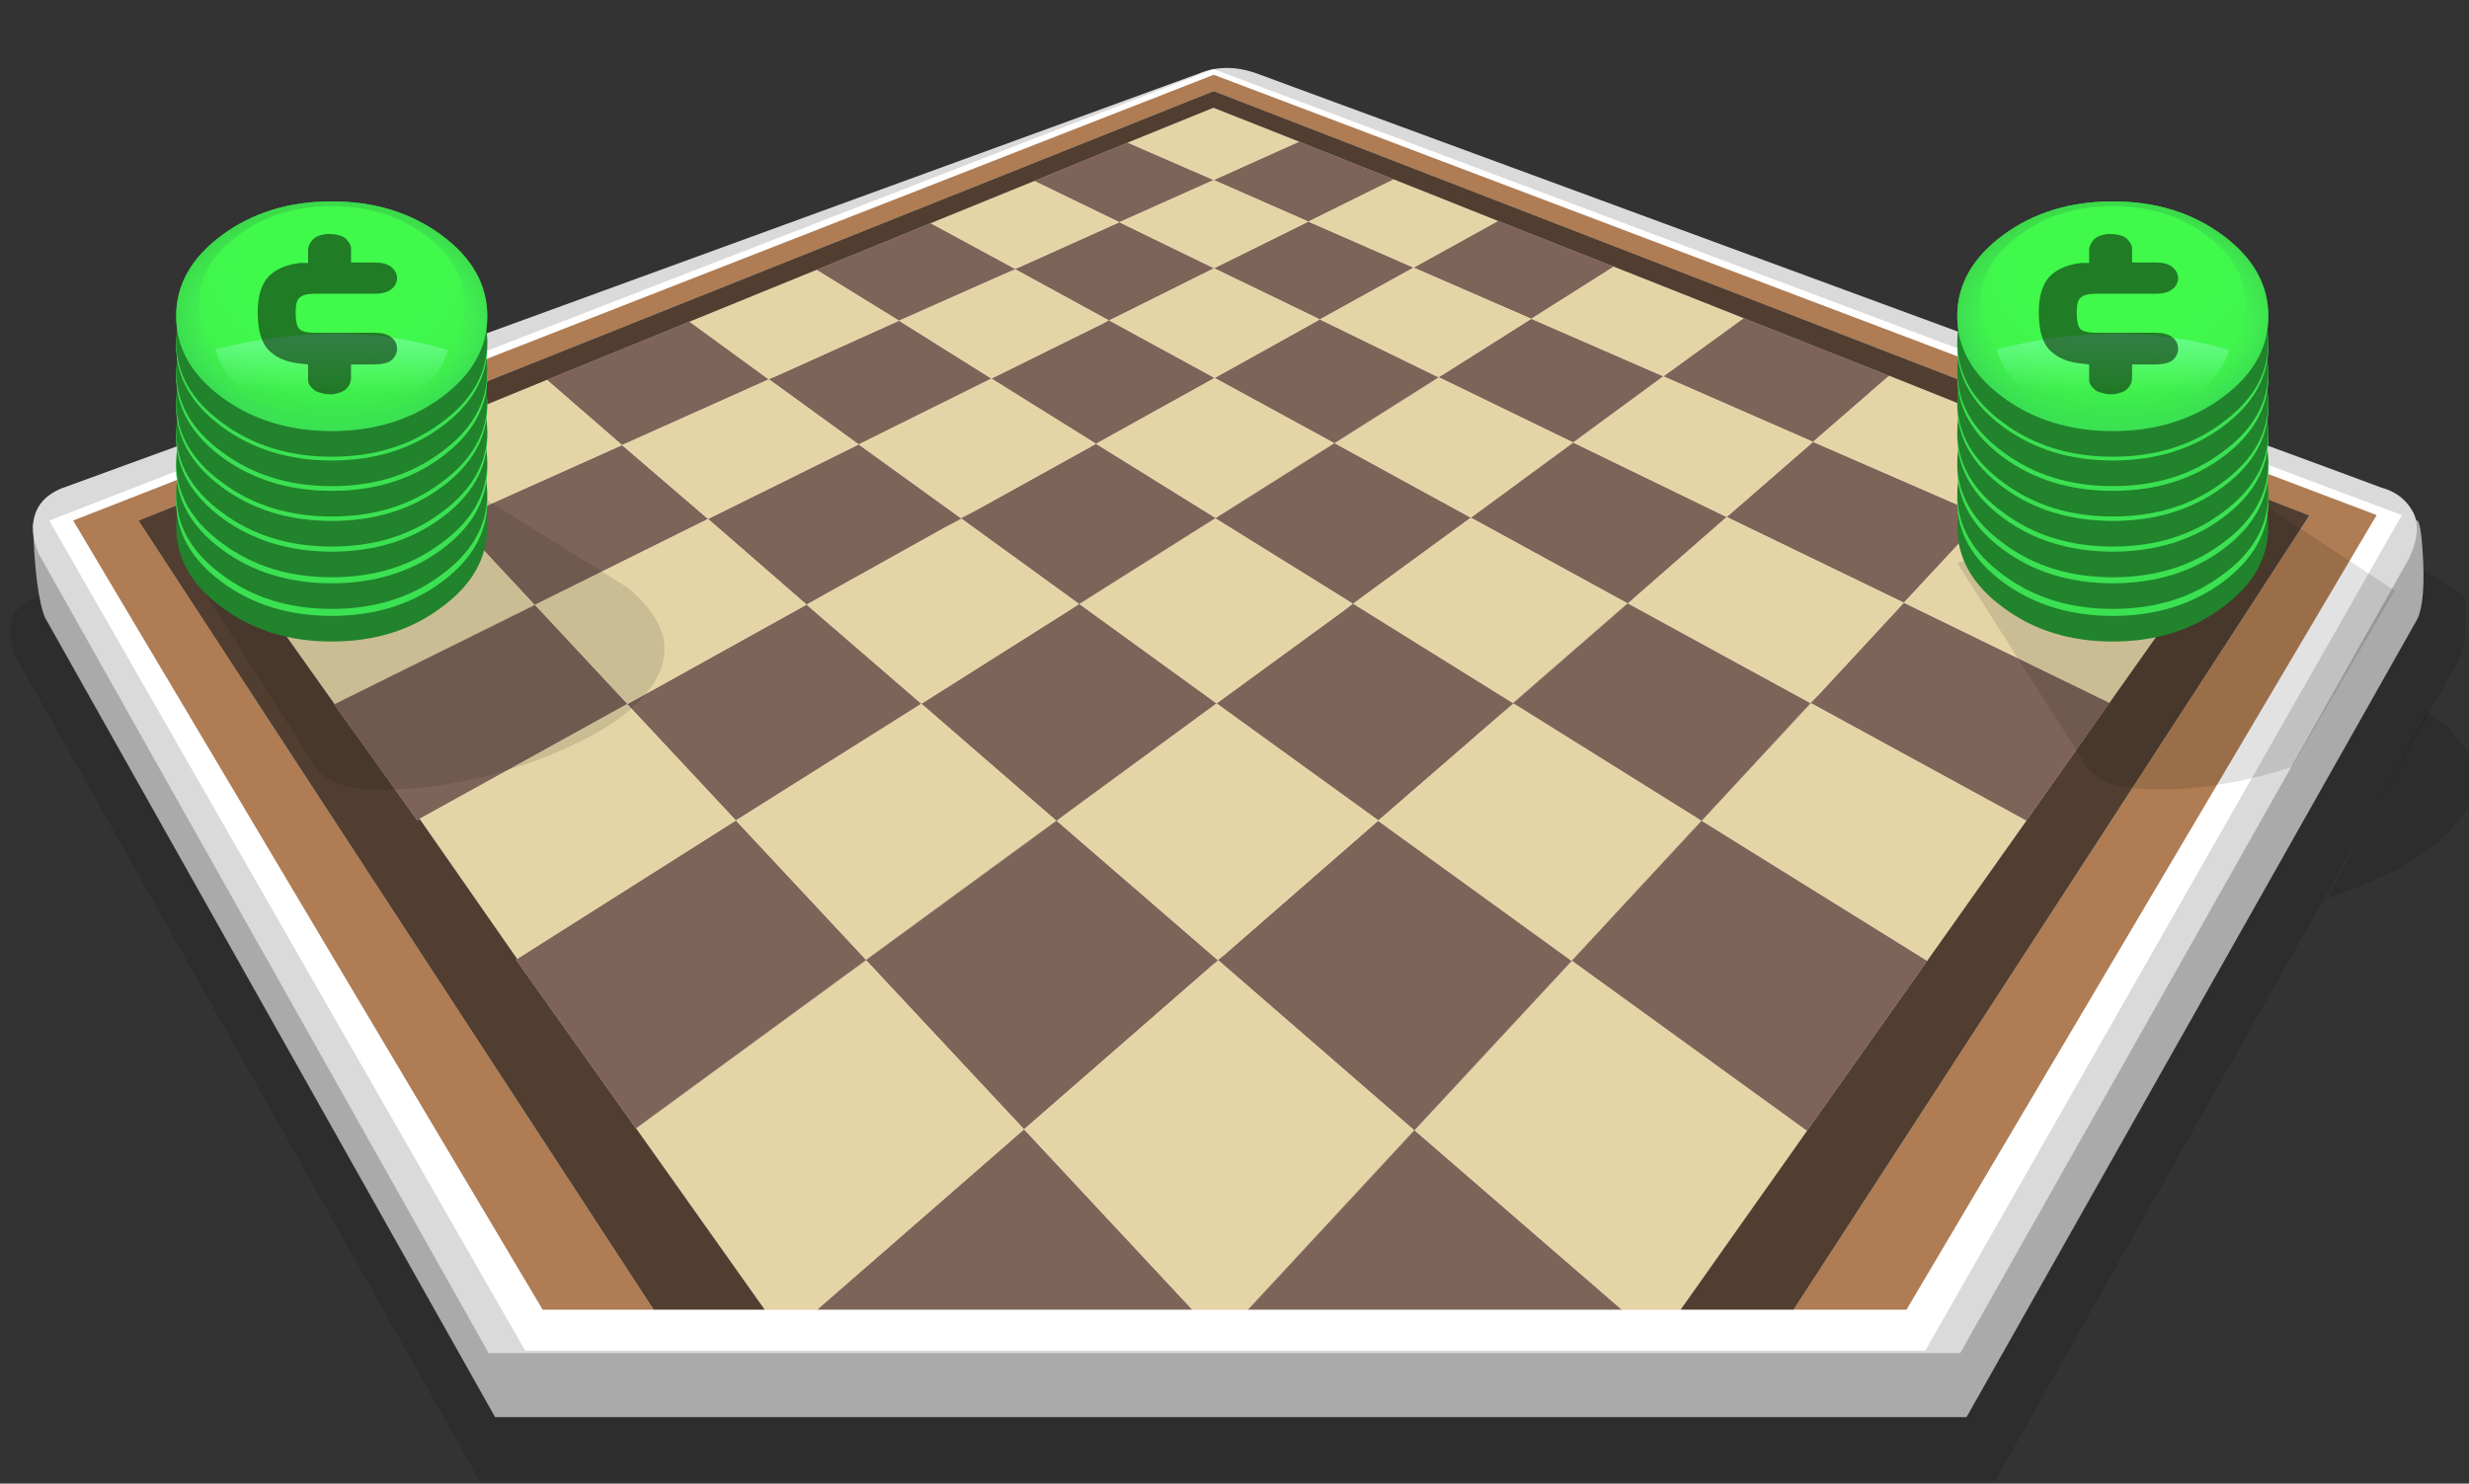 <?xml version="1.0" encoding="utf-8"?><svg id="icoCreateMatchBet-Tableros" image-rendering="auto" baseProfile="basic" version="1.1" x="0px" y="0px" width="386" height="232" xmlns="http://www.w3.org/2000/svg" xmlns:xlink="http://www.w3.org/1999/xlink"><rect width="100%" height="100%" fill="#333333" stroke="none"/><defs><g id="icoCredits" overflow="visible"><path fill="#21832C" stroke="none" d="M21.3 6.5Q17.65 2.8 12.5 2.8 7.35 2.8 3.7 6.5 0 10.15 0 15.3 0 20.45 3.7 24.1 7.35 27.8 12.5 27.8 17.65 27.8 21.3 24.1 25 20.45 25 15.3 25 10.15 21.3 6.5Z"/><g id="0-Comun_Iconos_Smileys_icoCreditsBase" transform="matrix(1.471 0 0 1.471 12.5 12.5)"><path fill="url(#Gradient_1)" stroke="none" d="M6 -6Q3.5 -8.5 0 -8.5 -3.5 -8.5 -6 -6 -8.5 -3.5 -8.5 0 -8.5 3.5 -6 6 -3.5 8.5 0 8.5 3.5 8.5 6 6 8.5 3.5 8.5 0 8.5 -3.5 6 -6M5.1 -6Q7.25 -3.9 7.25 -.9 7.25 2.05 5.1 4.2 3 6.35 0 6.35 -3 6.35 -5.1 4.2 -7.25 2.05 -7.25 -.9 -7.25 -3.9 -5.1 -6 -3 -8.15 0 -8.15 3 -8.15 5.1 -6Z"/><path fill="url(#Gradient_2)" stroke="none" d="M6 -6Q3.5 -8.5 0 -8.5 -3.5 -8.5 -6 -6 -8.5 -3.5 -8.5 0 -8.5 3.5 -6 6 -3.5 8.5 0 8.5 3.5 8.5 6 6 8.5 3.5 8.5 0 8.5 -3.5 6 -6Z"/><path fill="url(#Gradient_3)" stroke="none" d="M6 -6Q3.5 -8.5 0 -8.5 -3.5 -8.5 -6 -6 -8.5 -3.5 -8.5 0 -8.5 3.5 -6 6 -3.5 8.5 0 8.5 3.5 8.5 6 6 8.5 3.5 8.5 0 8.5 -3.5 6 -6M5.1 -6Q7.25 -3.9 7.25 -.9 7.25 2.05 5.1 4.2 3 6.35 0 6.35 -3 6.35 -5.1 4.2 -7.25 2.05 -7.25 -.9 -7.25 -3.9 -5.1 -6 -3 -8.15 0 -8.15 3 -8.15 5.1 -6Z"/><path fill="url(#Gradient_4)" stroke="none" d="M0 7.65Q2.7 7.65 4.55 5.75 6 4.3 6.35 2.5 .45 .1 -6.35 2.45 -6 4.3 -4.55 5.75 -2.7 7.65 0 7.65Z"/></g><path fill="#000" fill-opacity=".501" stroke="none" d="M12.35 3.55L12.05 3.55Q11.25 3.7 10.95 4.2 10.6 4.75 10.6 5.3L10.6 5.4 10.6 6.7 9.95 6.7Q8.45 6.95 7.6 7.95 6.55 9.2 6.55 12.05 6.55 15.25 7.6 16.4 8.45 17.45 9.95 17.65L10.6 17.75 10.6 19.55Q10.65 20.1 11.2 20.65 11.8 21 12.35 21L12.6 21Q13.45 20.8 13.7 20.35 14.05 19.9 14.05 19.15L14.05 17.75 15.95 17.75Q16.8 17.75 17.25 17.35 17.75 16.8 17.75 16.05 17.75 15.25 17.25 14.75 16.8 14.3 15.95 14.3L11.2 14.3Q10.25 14.3 9.95 13.95 9.6 13.65 9.6 12.05 9.6 10.75 9.95 10.45 10.25 10.05 11.2 10.05L15.95 10.05Q16.8 10.05 17.25 9.6 17.75 9.1 17.75 8.35 17.75 7.65 17.25 7.1 16.8 6.65 15.95 6.65L14.05 6.65 14.05 5.4 14.05 5Q14 4.55 13.55 3.95 13.05 3.55 12.35 3.55Z"/></g><radialGradient id="Gradient_1" gradientUnits="userSpaceOnUse" cx="0" cy="0" r="9.3" fx="0" fy="0" gradientTransform="translate(.15 1.15)" spreadMethod="pad"><stop offset="69.803%" stop-color="#5AC875" stop-opacity="0"/><stop offset="100%" stop-color="#16BF53" stop-opacity=".509"/></radialGradient><radialGradient id="Gradient_2" gradientUnits="userSpaceOnUse" cx="0" cy="0" r="11.212" fx="0" fy="0" gradientTransform="translate(.3 -3.65)" spreadMethod="pad"><stop offset="47.058%" stop-color="#40F94B" stop-opacity="1"/><stop offset="77.647%" stop-color="#40F44B" stop-opacity="1"/><stop offset="100%" stop-color="#3AE44E" stop-opacity="1"/></radialGradient><radialGradient id="Gradient_3" gradientUnits="userSpaceOnUse" cx="0" cy="0" r="9.3" fx="0" fy="0" gradientTransform="translate(.15 1.15)" spreadMethod="pad"><stop offset="69.803%" stop-color="#43D775" stop-opacity="0"/><stop offset="100%" stop-color="#39BF48" stop-opacity=".509"/></radialGradient><linearGradient id="Gradient_4" gradientUnits="userSpaceOnUse" x1=".05" y1="-2.375" x2="-.05" y2="6.375" spreadMethod="pad"><stop offset="44.705%" stop-color="#82FFB4" stop-opacity=".568"/><stop offset="90.980%" stop-color="#82FFB4" stop-opacity="0"/></linearGradient></defs><g id="000-EXPORT_mcTablero3D-11" overflow="visible"><path fill="#000" fill-opacity=".121" stroke="none" d="M385.45 94.15Q385.3 90.95 362.1 82.45 355.65 80.05 294.35 59.05L198.8 25.6Q193.65 23.7 189.2 25.6L5.8 93.4Q-.6 95.6 2.55 102.9L75 231.6 311.9 231.6 384.25 103.5Q385.7 101.25 385.45 94.15Z"/><path fill="#AAA" stroke="none" d="M378.85 88.1Q378.55 81.15 377.75 81.35 376.6 84.35 375.8 85.35 374.9 86.55 373.8 86.25L364.8 83.1 204.15 23.95 197.65 21.55Q192.65 19.7 188.3 21.55L11.5 86.05Q7.75 87.25 5.15 81.8 5.5 92.9 7.05 96.6L77.4 221.6 307.45 221.6 377.7 97.2Q379.1 95 378.85 88.1Z"/><path fill="#DADADA" stroke="none" d="M377.15 79.9Q375.6 77.15 372.3 76.25L363.8 73.1 203.15 13.95 196.65 11.55Q191.65 9.7 187.3 11.55L10.5 76.05Q6.75 77.25 5.6 80.1 4.5 82.9 6.05 86.6L76.4 211.6 306.45 211.6 376.7 87.2Q378.75 82.6 377.15 79.9Z"/><path fill="#FFF" stroke="none" d="M189.7 10.8L7.7 81.4 82.1 211.2 301 211.2 375.5 80.55 189.7 10.8M102.2 204.8L84.85 204.8 11.45 81.4 189.75 11.7 371.55 80.55 298.05 204.8 280.4 204.8 262.75 204.8 253.55 204.8 195.15 204.8 195.1 204.8 186.4 204.8 127.75 204.8 119.55 204.8 102.2 204.8Z"/><path fill="#7E6458" stroke="none" d="M127.75 204.8L186.4 204.8 160.1 176.6 127.75 204.8M195.15 204.8L253.55 204.8 221.15 176.75 195.15 204.8M80.85 149.95L80.65 150.05 99.4 176.45 135.4 150.1 115.05 128.3 80.85 149.95M41.3 94.6L69.35 82.15 71.2 81.25 60.4 69.7 31.9 81.35 41.3 94.6M150.25 81.05L134.25 69.5 110.7 81.15 126.1 94.55 147.7 82.5 150.25 81.05M83.6 94.6L110.7 81.15 97.25 69.6 73.05 80.45 71.2 81.3 83.6 94.6M83.65 94.6L83.6 94.65 52.25 110.15 65.2 128.25 65.6 128.05 98.05 110.1 115.05 128.3 144.05 110.05 126.1 94.55 98.1 110.1 83.65 94.6M120.15 59.3L107.8 50.3 85.5 59.4 97.25 69.6 119.35 59.7 120.15 59.3M121.15 58.9L120.2 59.3 134.25 69.5 155 59.2 140.55 50.15 121.15 58.9M145.5 34.9L127.65 42.2 140.55 50.15 156.45 43.1 158.7 42.05 145.5 34.9M283.1 109.95L316.8 128.35 329.8 109.9 297.65 94.25 284.45 108.5 283.1 109.95M245.75 150.25L282.5 176.85 301.3 150.25 266.05 128.35 245.75 150.25M266 128.35L283.05 109.95 254.5 94.35 236.6 110 266 128.35M191.6 149.15L190.45 150.15 221.1 176.75 245.7 150.25 215.45 128.35 191.6 149.15M165.2 128.35L165.2 128.4 135.4 150.15 160.1 176.6 189.35 151.1 190.4 150.15 165.2 128.35M208.6 69.3L224.9 59 206.35 49.95 189.9 59.1 208.6 69.3M211.5 94.4L212.7 93.55 229.95 80.95 208.65 69.3 190 81.05 211.5 94.4M211.55 94.4L210.2 95.4 190.2 110 215.5 128.3 233.95 112.3 236.55 109.95 211.55 94.4M190.05 81L171.35 69.4 152.95 79.6 150.3 81.1 168.7 94.45 190.05 81M168.75 94.45L167.55 95.2 144.05 110.05 165.15 128.35 166.35 127.5 190.2 110 168.75 94.45M173.4 50.1L172.5 50.55 155 59.2 171.35 69.4 189.9 59.1 173.4 50.1M189.8 41.95L175 34.75 159.2 41.85 158.7 42.1 173.35 50.1 174.45 49.6 189.8 41.95M189.75 28.15L176.3 22.3 161.7 28.3 175 34.75 189.75 28.15M234.2 34.55L221 41.85 239.4 49.85 252.3 41.7 234.2 34.55M204.55 34.65L217.9 28.05 203.1 22.15 189.75 28.15 204.55 34.65M221 41.85L204.55 34.65 189.8 41.95 206.35 49.95 221 41.85M283.45 69.1L269.95 80.85 297.65 94.25 310.2 80.75 283.45 69.1M245.95 69.2L260.05 58.85 239.4 49.85 225.95 58.35 224.95 59 245.95 69.2M269.95 80.85L245.95 69.2 229.95 80.95 254.45 94.35 255.6 93.4 269.95 80.85M260.05 58.85L283.45 69.1 294.2 59.75 295.3 58.75 272.6 49.75 260.05 58.85M340.9 94.2L350.5 80.7 321.1 69.05 319.7 70.55 310.2 80.75 340.9 94.2Z"/><path fill="#AF7C53" stroke="none" d="M84.85 204.8L102.2 204.8 21.65 81.4 189.75 14.25 361.05 80.6 280.4 204.8 298.05 204.8 371.55 80.55 189.75 11.7 11.45 81.4 84.85 204.8Z"/><path fill="#E5D5A6" stroke="none" d="M115.05 128.3L135.4 150.1 165.15 128.35 144.05 110.05 115.05 128.3M160.1 176.6L135.4 150.15 99.45 176.45 119.55 204.8 127.75 204.8 160.1 176.6M65.6 128.05L80.85 149.95 115.05 128.3 98.05 110.1 65.6 128.05M69.35 82.15L41.3 94.6 52.3 110.1 83.6 94.6 71.2 81.3 69.35 82.15M134.25 69.5L150.25 81.05 152.95 79.6 171.35 69.4 155 59.2 134.25 69.5M83.6 94.65L83.65 94.6 98.1 110.1 126.1 94.55 110.7 81.15 83.6 94.6 83.6 94.65M97.25 69.6L85.5 59.4 60.4 69.7 71.2 81.25 73.05 80.45 97.25 69.6M120.2 59.3L119.35 59.7 97.25 69.6 110.7 81.15 134.25 69.5 120.2 59.3M107.8 50.3L120.15 59.3 121.15 58.9 140.55 50.15 127.65 42.2 107.8 50.3M161.7 28.3L145.5 34.9 158.7 42.05 159.2 41.85 175 34.75 161.7 28.3M282.5 176.85L245.75 150.25 221.15 176.75 253.55 204.8 262.75 204.8 282.5 176.85M283.1 109.95L266.05 128.35 301.3 150.25 316.8 128.35 283.1 109.95M190.45 150.15L189.35 151.1 160.1 176.6 186.4 204.8 195.1 204.8 221.1 176.75 190.45 150.15M233.95 112.3L215.5 128.3 190.2 110 166.35 127.5 165.2 128.35 190.4 150.15 191.6 149.15 215.45 128.35 245.7 150.25 266 128.35 236.6 110 233.95 112.3M224.95 59L208.65 69.3 229.95 80.95 245.95 69.2 224.95 59M212.7 93.55L211.55 94.4 236.55 109.95 254.45 94.35 229.95 80.95 212.7 93.55M225.95 58.35L239.4 49.85 221 41.85 206.35 49.95 224.9 59 225.95 58.35M171.35 69.4L190.05 81 208.6 69.3 189.9 59.1 171.35 69.4M190 81.05L168.75 94.45 190.2 110 210.2 95.4 211.5 94.4 190 81.05M167.55 95.2L168.7 94.45 150.3 81.1 147.7 82.5 126.1 94.55 144.05 110.05 167.55 95.2M172.5 50.55L173.35 50.1 158.7 42.1 156.45 43.1 140.55 50.15 155 59.2 172.5 50.55M174.45 49.6L173.4 50.1 189.9 59.1 206.35 49.95 189.8 41.95 174.45 49.6M175 34.75L189.8 41.95 204.55 34.65 189.75 28.15 175 34.75M176.3 22.3L189.75 28.15 203.1 22.15 189.7 16.85 176.3 22.3M204.55 34.65L221 41.85 234.2 34.55 217.9 28.05 204.55 34.65M295.35 58.75L294.2 59.75 283.45 69.1 310.2 80.75 319.7 70.55 321.05 69.05 295.35 58.75M269.95 80.85L255.6 93.4 254.5 94.35 283.05 109.95 284.45 108.5 297.65 94.25 269.95 80.85M260.05 58.85L272.6 49.75 252.3 41.7 239.4 49.85 260.05 58.85M283.45 69.1L260.05 58.85 245.95 69.2 269.95 80.85 283.45 69.1M329.8 109.9L340.9 94.2 310.2 80.75 297.65 94.25 329.8 109.9Z"/><path fill="#513E30" stroke="none" d="M69.35 82.15L71.2 81.3 73.05 80.45 71.2 81.25 69.35 82.15M150.25 81.05L147.7 82.5 150.3 81.1 152.95 79.6 150.25 81.05M120.2 59.3L121.15 58.9 120.15 59.3 119.35 59.7 120.2 59.3M156.45 43.1L158.7 42.1 159.2 41.85 158.7 42.05 156.45 43.1M266.05 128.35L283.1 109.95 284.45 108.5 283.05 109.95 266 128.35 245.7 150.25 221.1 176.75 195.1 204.8 195.15 204.8 221.15 176.75 245.75 150.25 266.05 128.35M190.45 150.15L191.6 149.15 190.4 150.15 189.35 151.1 190.45 150.15M210.2 95.4L211.55 94.4 212.7 93.55 211.5 94.4 210.2 95.4M167.55 95.2L168.75 94.45 190 81.05 208.65 69.3 224.95 59 225.95 58.35 224.9 59 208.6 69.3 190.05 81 168.7 94.45 167.55 95.2M172.5 50.55L173.4 50.1 174.45 49.6 173.35 50.1 172.5 50.55M254.5 94.35L255.6 93.4 254.45 94.35 236.55 109.95 233.95 112.3 236.6 110 254.5 94.35M350.5 80.7L340.9 94.2 329.8 109.9 316.8 128.35 301.3 150.25 282.5 176.85 262.75 204.8 280.4 204.8 361.05 80.6 189.75 14.25 21.65 81.4 102.2 204.8 119.55 204.8 99.45 176.45 135.4 150.15 165.2 128.4 165.2 128.35 166.35 127.5 165.15 128.35 135.4 150.1 99.4 176.45 80.65 150.05 80.85 149.95 65.6 128.05 65.2 128.25 52.25 110.15 83.6 94.65 83.6 94.6 52.3 110.1 41.3 94.6 31.9 81.35 60.4 69.7 85.5 59.4 107.8 50.3 127.65 42.2 145.5 34.9 161.7 28.3 176.3 22.3 189.7 16.85 203.1 22.15 217.9 28.05 234.2 34.55 252.3 41.7 272.6 49.75 295.3 58.75 294.2 59.75 295.35 58.75 321.05 69.05 319.7 70.55 321.1 69.05 350.5 80.7Z"/><path fill="#000" fill-opacity=".117" stroke="none" d="M71.05 75.05L29.05 88.05 49.55 120.3Q52.65 124.2 64.3 123.3 75.5 122.4 86.55 117.85 98.55 112.9 102.4 106.5 106.85 99 98 91.8L71.05 75.05M380.95 112.3L379.4 111.35 363.8 140.45Q378.5 135.65 384.15 128.65 390.85 120.35 380.95 112.3M374.4 92.35L348 75.05 306 88.05 326.5 120.3Q329.2 123.7 338.95 123.45 348.15 123.2 358.3 119.95L374.4 92.35Z"/><use xlink:href="#icoCredits" transform="matrix(1.945 0 0 1.436 306 60.4)"/><use xlink:href="#icoCredits" transform="matrix(1.945 0 0 1.436 306 55.3)"/><use xlink:href="#icoCredits" transform="matrix(1.945 0 0 1.436 306 50.35)"/><use xlink:href="#icoCredits" transform="matrix(1.945 0 0 1.436 306 45.55)"/><use xlink:href="#icoCredits" transform="matrix(1.945 0 0 1.436 306 40.85)"/><use xlink:href="#icoCredits" transform="matrix(1.945 0 0 1.436 306 36.1)"/><use xlink:href="#icoCredits" transform="matrix(1.945 0 0 1.436 306 31.5)"/><use xlink:href="#icoCredits" transform="matrix(1.945 0 0 1.436 27.55 60.4)"/><use xlink:href="#icoCredits" transform="matrix(1.945 0 0 1.436 27.55 55.3)"/><use xlink:href="#icoCredits" transform="matrix(1.945 0 0 1.436 27.55 50.35)"/><use xlink:href="#icoCredits" transform="matrix(1.945 0 0 1.436 27.55 45.55)"/><use xlink:href="#icoCredits" transform="matrix(1.945 0 0 1.436 27.55 40.85)"/><use xlink:href="#icoCredits" transform="matrix(1.945 0 0 1.436 27.55 36.1)"/><use xlink:href="#icoCredits" transform="matrix(1.945 0 0 1.436 27.55 31.5)"/></g></svg>